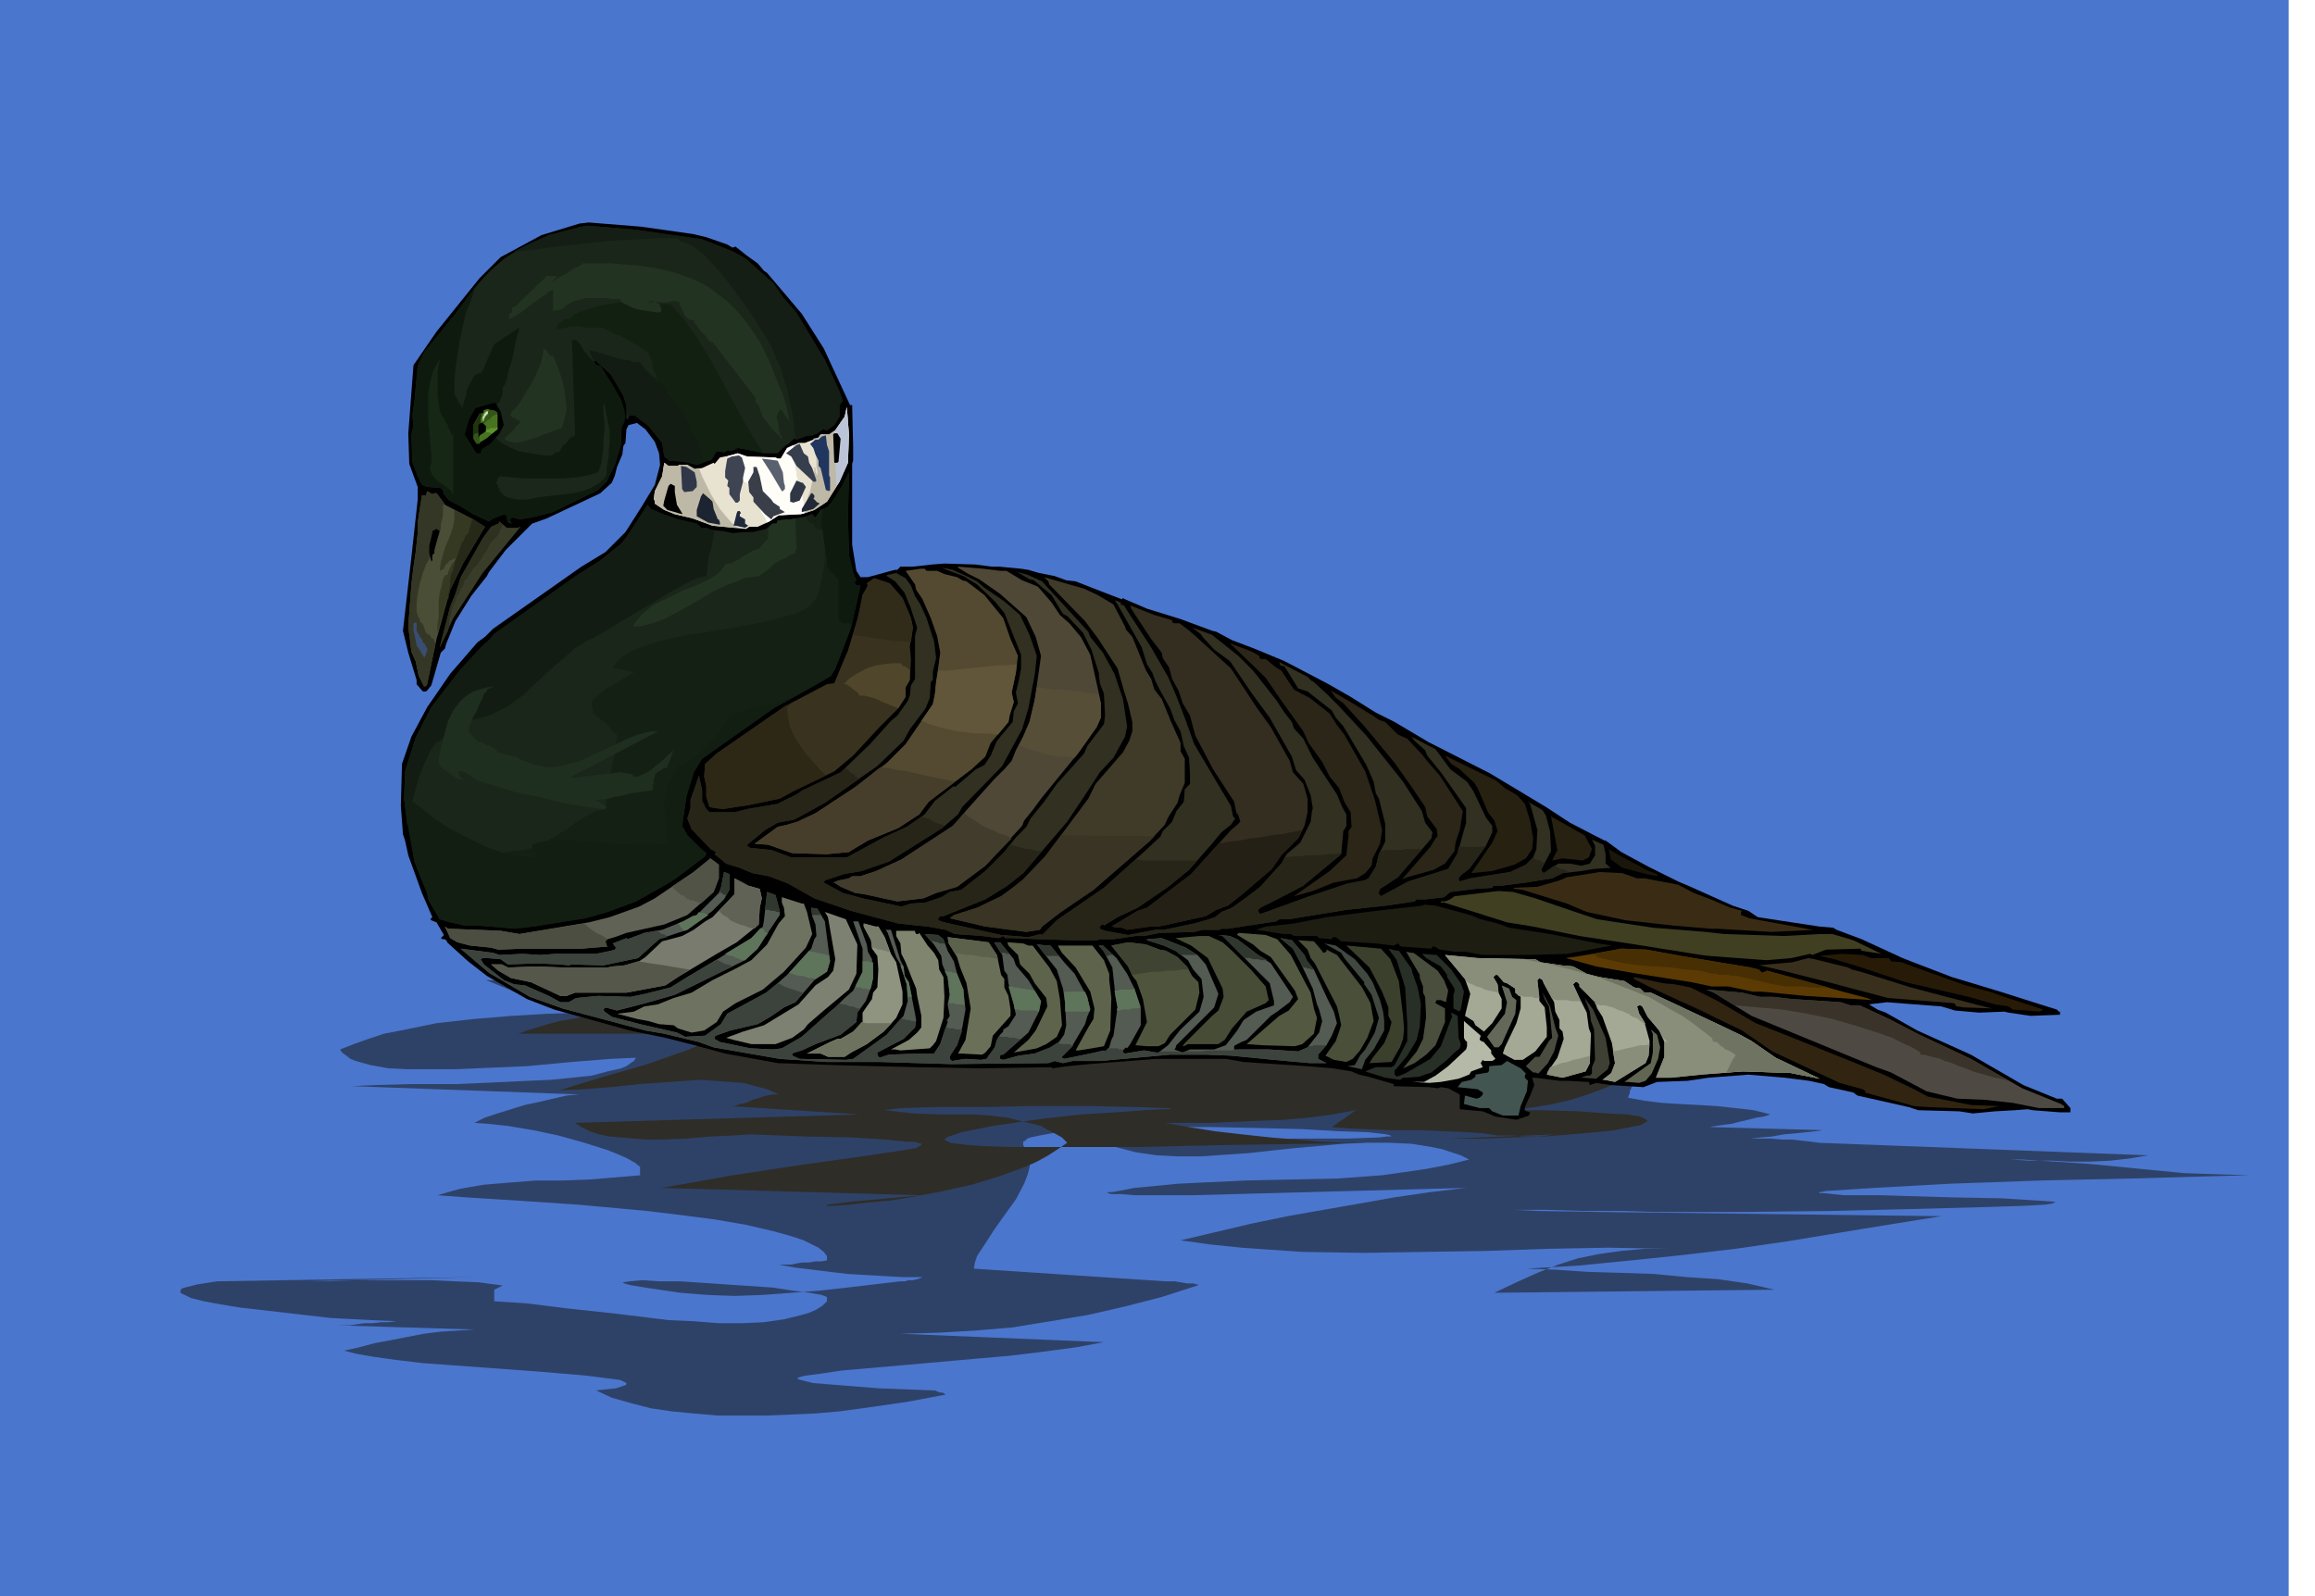 <svg xmlns="http://www.w3.org/2000/svg" fill-rule="evenodd" height="486.539" preserveAspectRatio="none" stroke-linecap="round" viewBox="0 0 18666 12873" width="705.487"><style>.pen1{stroke:none}.brush4{fill:#000}.brush5{fill:#192619}.brush37{fill:#2b2617}.brush40{fill:#5f6255}.brush54{fill:#5e644c}.brush59{fill:#282f27}</style><path class="pen1" style="fill:#4b76cd" d="M0 0h18454v12873H0V0z"/><path class="pen1" style="fill:#2e4268" d="m3918 7905 127 51 118 50 127 43 127 34 127 34 127 33 127 9 135 8h-237l-279 9-288 17-304 25-305 34-288 59-135 26-127 42-118 42-110 43 16 25 34 25 34 26 42 17 119 33 144 26 152 8h372l195-8 398-17 364-34 313-25 203-9-17 26-26 17-34 25-42 17-110 25-127 34-160 17-170 17-186 8-186 9-381 17h-364l-287 8-203 9 1836 67-102 9-110 25-110 26-118 25-110 34-110 34-102 34-84 42 110 8 160 17 203 34 204 43 211 59 186 59 85 34 76 34 59 34 42 33v68l-203 17-203 17-220 8h-211l-220 17-203 17-102 17-93 17-93 26-85 25 229 17 398 25 507 34 559 51 279 34 262 34 246 42 220 51 93 25 84 25 76 26 68 34 51 25 42 34 26 34v34l-43 8h-50l-51 9h-51l-51 8-42 9h-102l136 25 144 17 135 17 144 17 144 8 152 9 144 8h161l-17 9-26 8-34 8h-33l-34 9h-34l-212 25-220 26-228 25-220 17-229 17-228 8-220-8-212-17-236-34-153-25-42-9-25-8-17-9h8l51-8 101-9 136 9h169l372 25 381 26 161 25 135 17 93 17 43 17v34l-34 34-51 33-59 26-59 17-136 34-169 25-178 8h-186l-203-16-203-9-415-51-389-42-338-42-263-17v-93l68-34-195-26-194-8-195-9h-609l-195 9h-186l1371-34-2098 34-161 25-102 26-25 8-9 17v17l17 9 68 33 102 26 135 25 161 26 364 42 363 42 322 17 211 9-67 8h-59l-68 8h-68l-59 9-59 8h-110l1117 34-136 9-135 8-136 17-135 26-127 25-135 25-127 34-119 26 93 25 144 25 186 26 212 25 465 34 466 34 397 34 263 34 34 16 16 9v8l-8 9-76 25-161 17 127 59 152 43 161 42 169 25 178 17 195 17h389l194-8 204-9 194-17 186-25 356-51 313-59h8-8l-9-8-17-9h-17l-25-8-17-9h-17l-440-17-313-25-211-17-102-25-25-9v-8l25-9 34-8 127-17 178-26 482-42 575-51 288-25 279-34 254-34 228-42-1641-68 296-8 305-17 304-26 305-50 305-51 296-68 296-76 288-93 8-9h-17l-25-8h-51l-51-9-51-8h-76l-1540-102 9-50 17-51 33-51 34-51 76-118 85-119 85-118 67-127 26-68 17-59 8-68v-68l-25-16-26-17-8-17v-26l17-8 17-17 25-9 76-16 93-17 119-17 135-9 313-17 356-8h372l372 8 356 9 296 17 237 8 144 17 33 9 9 8h-34l-68 8-253 9h-424l-1446 68 160 42 170 25 177 9h178l381-26 389-42 195-17 186-17 186-8h186l178 8 160 26 85 17 76 25 76 25 68 34-169 42-178 34-178 26-177 25-356 26-372 8-364 8-364 17-186 9-177 17-178 17-178 34h-34l-8 8h8l26 8h76l110 9h474l2200-59-288 34-288 42-287 51-288 50-288 51-287 59-288 68-288 68 246 34 245 25 237 17 254 17 490 8 500-8 499-8 491-17 490-9 483 9h-195l-186 17-178 25-169 34-161 51-169 67-169 76-178 85 2259-25-220-51-237-34-253-17-263-25-270-9-263-8-254-17-237-9 424-25 423-42 414-43 423-50 415-60 406-67 415-68 423-68-2759-34-490-8-195-9h262l296 9h322l262 8h702l703-8 719-17 618-17 237-8 160-9 51-8 26-9h8l-25-8-136-9-271-17-414-8-567-17h-296l-161-17h-34l-8-8h17l42-9 389-25 618-34 736-26 728-16 600-17 347-9-262-8-262-9-263-25-262-26-262-25-262-17-263-17h-262 161l160 9h170l160 8h161l161-8 152-17 153-26-2657-101-60-9-76-8-76-9h-84l-85-8h-237 68l84-9 93-8 93-17 94-8 84-9 76-8 60-9-914-25 51-9 59-8 67-9 68-17 68-16 67-17 60-9 50-17-135-34-152-17-144-16-152-9-153-8-143-9-136-17-135-25 8-9v-8l9-17v-17l8-17 9-17v-42l-85-42-102-43-101-25-110-26-237-25-237-17-245-17-246-8-118-9-110-8-110-17-102-25-211-60-212-51-220-50-220-51-448-76-449-59-457-51-465-43-465-25-474-25-948-17-956-17-956-9-956-25z"/><path class="pen1" style="fill:#2f2d28" d="m4865 8167-76 17-84 17-93 17-102 17-93 25-85 26-84 25-68 26h1675l-152 67-169 68-169 59-170 59-177 51-178 51-169 51-161 51 195-9 220-17 236-25 246-17 118-9 119-8 118 8 119 9 110 8 101 26 93 25 93 42h-50l-51 9-51 17-59 17-51 25-51 9-42 17h-34l1041 67-2293 68 51 34 67 34 76 25 85 17 93 8 102 9 101 8h110l212-8 203-17 178-8 135-9 457 17 364 8 262 17 178 17h59l34 9 25 8v9l-42 25-102 17-338 51-482 67-559 85-575 102 2098 59-558 51-203 25v9h59l118-9 153-17 186-17 203-34 220-42 228-51 220-67 212-77 93-42 93-51 76-50 76-51-42-43-59-33-51-26-59-34-136-34-135-33-144-17-135-9h-254l-229-8-143-17-77-9h-16l135-17 288-8h363l373-8h516l372 8 212 8h42l17 9h-68l-152 8-228 17-280 17-304 34-406 59-254 51-76 26-43 16-8 9-9 8 9 9h8l34 17 59 8 76 9 102 8 254 9h1015l745-17 651-9 432-8h-152l-187-9-203-17-211-17-229-25-220-25-211-34-195-34h381l195-9 194-8 195-8 194-17 195-26 186-34-194 136 101 8 161 9 211 8h229l211 9 187 8 127 9 50 8 60 9h135l68 8h135l59-8 68-9-855 34h271l254-9 245-8 212-17 194-17 161-17 127-25 85-17 25-17 17-9 9-8-9-8-51-26-101-17-161-8-228-17-297-9h-355l152-8 144-17 144-25 144-34 135-43 136-50 143-60 144-59-203-59-203-51-203-51-211-33-212-34-212-26-220-25-220-9-440-17-440-8-456 17-449 17-905 51-906 50-440 17h-651l-220-8-212-9-211-16h-17l-17-9-26-8-16-17-26-9-25-17h-17l-17-8v-93l25-9 17-8 17-17 17-26 17-16 8-26 17-17 9-17-59-34-102-42-127-34-135-34-144-25-135-8h-110l-43 8-25 8v34h-51l-25 9-43 8h-33l-34 9h-26l-17 8-8 9-25 25-34 17-34 17-34 17-34 17h-25l-9-9z"/><path class="pen1 brush4" d="m5585 1887 110 26 169 59 42 25 25-8 85 68 93 67 51 60 25 17 280 330 177 279 212 457h17l8 338v110l-8 26v652l34 211 33 51h60l186-51 34-8h17l25-26h101l153-17 101-8 254 8 127 17h59l178 17 59 9 85 25 127 25 93 34 76 9 195 76 177 68 9-9 17 9 177 76 271 84 254 94 34 8 127 68 177 67 246 102 355 186 178 102 203 127 152 76 271 161 499 254 449 270 194 127 212 110 68 34h8l127 93 220 119 237 118 101 43 339 152 127 42 76 51 499 76 110 9 26 17 203 76 330 152 110 43 287 110 390 118 321 102 135 42 17 17h9v25l-237 9-178-26-34-8-203 8-194-17-110-33-440-34-144 17 68 42 67 25 254 144 432 195 423 245 270 110h43l67 76v34h-84l-220-17-42-8-102 8-161 9-177 17-110-17-330-9-77-25-414-93-34-25-195-43-42-25-118-26-195-25-296-25-322 25-169 25-245 9-110 42-263-17-118-17-51 17-8-25-170-9h-67l-195-25h-25l17 59-26 68-50 110v25h-9l51 17-9 26-101 34-169-26-102-42-186-17v-119l-93-50-59-9-26 9-67-9-288-8v-17l-203-59-76-17-60-26-152-25-203-17-381-25-135-9-144-25h-567l-533 42-178 17-118 17-9-9-558 9-525-9-668-17-457-16-423-77-246-67-236-60-288-59-609-169-220-85-322-186-152-118-169-153v-8l-17-17h-17l-17-9 25-25-59-102-42-17-9-8 17-17-84-195-110-304-26-119-17-51-17-228 9-339 76-220 127-237 186-270 220-254 59-43 68-67 711-500 194-118 161-161 135-212 102-169 42-161-8-93-34-93-76-101-68-51-68 17-17 34-8 110-17 25-8 68-43 101-17 68-25 59-93 85-432 203-118 42-212 212-135 178-17 33-127 161-127 203-76 187-8 33-34 34-76 263-34 42-9 8h-25l-51-59v-34l-67-220-43-177 68-593 51-465v-102l-68-186-8-246 42-550 186-271 347-431 169-169 330-178 305-93 76-9 423 34 415 59z"/><path class="pen1 brush5" d="m5661 1930 237 93 110 59 228 203 76 110 110 127 229 381 118 254 26 76-26 34v93l-42 68-59 42-34-8-43 33-42 17h-34l-93 34-17-8-59 51h-8l-68 67h-110l-161-34-51-8-17 8-42 17-17-8-34 17-59-9-42 68-119 42-101-25-119-9-42-33-17-110-110-136-110-84h-42l-9 8v17h-8l-9 8v-110l-25-84-101-170-119-110h-8l-9 9 152 195 68 118 9 76-9 127v144l-51 169-67 136-68 67-364 178-169 43-102 16-59-16-17 16 9 26 8 8-34-8-8-34v-17l-17-17-93 34-34 25-127-59-110-68-84-42-43-51-8-34-17-16-110-9-42-17-34-68-43-118-8-220 17-68-9-84 17-119 26-279 50-110 178-220 76-93 186-246 94-101 118-102 152-93 203-93 263-68 50-8 398 34 525 76z"/><path class="pen1" style="fill:#112011" d="m6151 3648-152-26-51-8-17 8-42 17-17-8-34 17-59-9-42 68-119 42-25-8-25-68-26-68-34-76-25-67-34-77-17-67-17-76-8-60-17-17-25-8-34-34-26-42-17-60-25-50-8-60-17-42-9-25-42-26-51-34-42-25-51-25-42-26-51-17-42-25-51-25h-136l-50-9h-51l-51 9-42 8-34 9-8-17 8-17 9-9 8-8 17-9 8-8 9-9 8-8h43l33-34 51-25 51-17 59-17 59-17 60-9 50-8 43-9 406 17 118 136 102 144 93 152 85 152 84 161 85 153 84 152 93 144z"/><path class="pen1" style="fill:#0f1a0f" d="M4815 2945h25l101 161 68 119 26 84 8 51-8 42-17 34-9 43v101l-51 169-67 136-68 67-364 178-169 43-102 16-59-16-17 16 9 26 8 8-34-8-8-34v-17l-17-17-93 34-34 25-127-59-110-68-84-42-43-51-8-34-17-16-110-9-42-17-34-68-43-118-8-220 17-68-9-84 17-119 26-279 50-110 178-220 76-93 161-220-34 110-42 101-25 110-26 119-17 110-17 110-8 110v101l8 9 9 17 8 17 9 17 8 16 9 9h8v34l9-26 8-33 17-51 8-51 26-51 25-42 9-17 17-9 16-8 26-8 101-229 26-17 25-17 26-17 25-17 25-17 26-17 25-16 25-17-8 33-17 60-17 84-17 85-25 76-17 76-17 51-17 17v51l-8 25-9 17-8 26-9 8h-8v34h-9l-34 59-16 51v42l8 43 17 33 34 34 34 26 42 25 93 42 102 17 93 17h76l8-8 9-9h8v-8h34l8-17 9-17 17-25 25-17 17-26 17-17 17-8 17-9-25-770h33l9 9 17 17 17 25 25 42 42 51 60 59z"/><path class="pen1 brush4" d="m4036 3318 26 110-34 67-76 85-68 42-9 34h-33l-94-152 34-119 51-93 144-42h17l42 68z"/><path class="pen1" style="fill:#e8e3d1" d="m6837 3732-68 153-101 161-102 67-110 34-178 9-76 50-93 43h-68l-25 17-93-9-178-17-160-59-144-34-85-34-76-51v-25l-9-8 9-68 59-119 17-110 34 26h76l9-9h67l59 34 60-8 93-43 8 9 43-51 84-17 59-17 77 26 228 8 17 9h25l51-85 93-42h51l110-43 17-25h68l50-34 76-110 17-76 17 220-8 228z"/><path class="pen1" style="fill:#fffdf8" d="m6490 4139-34 8-178 9-76 50-17 9-17-42-25-34-17-43-25-34-17-42-26-34-17-42-8-42-34-17-25-26-26-25-25-25-17-34-17-26-8-42-9-34h17l59-17 77 26 228 8 17 9h25l51-85 51-25v67l8 34v34l9 34v25l8 26v25l9 25v26l8 17 9 25v25l8 26 9 17 8 25v9l8 17v42l9 17v34z"/><path class="pen1" d="m6837 3732-68 153-101 161-102 67-76 26v-51l8-9 9-42 8-34 17-42 9-42 8-34 9-43 8-42v-34l9 9v34l8 8v9l8 8v-34l-8-34v-67l-8-43v-34l-9-42-8-42 42-9 17-25h68l50-34 76-110 17-76 17 220-8 228zm-889 525h-25l-178-17-160-59-144-34-85-34-76-51v-25l-9-8 9-68 59-119 17-110 34 26h76l9-9h67l59 34 34-8 26 67 34 68 33 68 34 59 43 68 42 51 51 59 50 42z" style="fill:#beb9a7"/><path class="pen1" style="fill:#bcc5d8" d="m6837 3732-68 153-25 34-17-440 8-9 76-110 17-76 17 220-8 228z"/><path class="pen1" style="fill:#345518" d="m3985 3309 26 17v136l-93 76-51 34v8h-25l-26-42v-110l51-93h25l9-9v-17l25-8 51 8h8z"/><path class="pen1" style="fill:#1f330d" d="M3816 3512v-84l51-93h25l9-9v-17 34l-9 9v59l-8 17v51h-17l-9 8-8 8h-17l-8 9-9 8z"/><path class="pen1" style="fill:#417217" d="M3884 3335h8l9-9v-17l25-8h17v8l-8 17v17l-17 17-9 17-8 17-17 17-9 8v17h-8v-8l8-17v-34l9-17v-25z"/><path class="pen1" style="fill:#487421" d="M4011 3343v119l-93 76-51 25v-59l8-17v-51h9v-8l8-9h9v-8h8l9-9 8-8 9-9h17v-8l8-9 8-8 9-8h8l9-9h17z"/><path class="pen1" style="fill:#5d942d" d="M4011 3445v17l-43 33h-8l-17-8h-34l-8-8h-26v-9h26l8-8h34l9-9h42l17-8z"/><path class="pen1 brush4" d="M3918 3436v43l-51 33-9 17v-101l17-17h17l26 25zm2860 102-17 186-9 8h-25l-9-228 9-9h25l26 43z"/><path class="pen1" style="fill:#21365f" d="M6685 3639v195l8 17v101l-8 9-26-9-42-177-17-17v-43l-25-50-17-51-26-34 43-34h25l25-25 34-9 9 77 17 50z"/><path class="pen1" style="fill:#373f4f" d="m6515 3682 9 50 25 43 34 101-8 9h-17l-136-127-42-76-42-26 84-67 26-9 33 76 34 26z"/><path class="pen1" style="fill:#3e4451" d="m6008 3775-17 76v34l-26 101v51l-17 17h-17l-50-68v-50l-17-17 8-43-25-25v-51l8-51 9-50 34-17 59-9 25 17 26 85z"/><path class="pen1" style="fill:#59606e" d="m6312 3809 9 84 8 26v25l-17 17h-8l-85-144-76-118 127 16 42 94z"/><path class="pen1" style="fill:#2f3748" d="m5601 3809 17 76v42l-33 34-68 8-17-25-9-186 43 8 67 43z"/><path class="pen1" style="fill:#393e48" d="m6126 3842 25 119 68 68 17 25 51 34v17l42 25-93 34-17 25-51-42-93-101v-34l-34-43-8-84 42-76v-43h26l25 76z"/><path class="pen1 brush5" d="m6845 4477 34 144 26 59-17 17 17 26h33l-76 338-76 203-51 127-34 60-160 93-305 169-575 406-68 110-59 195-34 237 42 76 102 102 51 42-9 25-288 212-270 152-229 85-178 51-423 67-143 17-305-25h-102l-118-26-85-25-93-161-8-51-102-253-50-280-34-228 8-220 85-271 127-246 228-296 178-194 59-51 42-51 669-474 186-118 169-136 59-76 153-237 25 34 102 42 118 42 152 34 34 34h43l42 17 93 9 76 16 102-8h59l110-25 51-43h33l9-25 76-9h25l136-25 34-17h8l26 26 42-60 59-25 51-68 59-93 59-118-8 364 8 304z"/><path class="pen1" style="fill:#142014" d="m6845 4477 34 144 26 59-17 17 17 26h33l-76 338-76 203-51 127-34 60-160 93-305 169-575 406-68 110-59 195-34 237 42 76 102 102 51 42-9 25-245 186-26 9-34 8h-25l-25 9h-34l-26 8h-25l-25 9-161 17-203 17-237 25-262 17-254 8-254-8h-118l-110-17-110-8-85-26-68-161 110-34 119-25 144-25 143-17 136-17 118-17 93-9 68-16 76-34 76-43 76-42 77-51 67-51 76-42 68-34 76-17 9-67 8-77 17-76 9-76 16-76 17-76 9-76 8-77-25-16-25-26-17-25-26-26-25-17-26-25-25-17-25-17v-42l-9-9v-50l34-34 42-34 43-34 50-25 51-34 43-26 42-25 42-25h-51l-17-9-25-8h-25l-17-9h-43l17-34 26-25 25-25 34-26 76-42 93-34 102-34 110-25 118-26 127-17 246-42 236-42 102-26 93-25 85-25 67-34 26-17 25-25 26-34 16-34 26-85 17-93 17-101v-94l8-84v-68h-59l-17-8-8-9v-8l-9-9-8-17h-17v-8h-17v-9l-9-8-8-9v-8l-9-8v-9h9l34-17h8l26 26 42-60 59-25 51-68 59-93 51-101h8l-8 347 8 304z"/><path class="pen1" style="fill:#303744" d="m6473 3893 25 34-50 110-51 17-26-8v-68l51-102 43 17h8z"/><path class="pen1 brush4" d="m5441 3969 17 102 42 68v8l-119-34-33-34 8-42 34-118 17-17 34 17v50z"/><path class="pen1" style="fill:#4a4e36" d="M3503 3978h17l68 93 211 110 110 68-177 296-102 211-110 398-76 364-9 17h-17l-42-84-25-119-34-76-25-203 25-339 17-144 17-110 17-161v-84l34-220h33l9-34 42 25 17-8z"/><path class="pen1" style="fill:#343725" d="M3503 3978h17l59 76-8 34v68l-9 42-8 34v34l-9 25-8 25h-17l-34 144-17 34-34 59-25 68-25 85-17 84-9 77v67l17 51h9v25l8 9 9 8 8 9 8 17v8l9 17v17h8v8l9 9 17 8 8 9 9 17 17 8 8 17 9 17-68 330-9 17h-17l-42-84-25-119-34-76-25-203 25-339 17-144 17-110 17-161v-84l34-220h33l9-34 42 25 17-8z"/><path class="pen1" style="fill:#1c2331" d="m5745 4046 9 59 34 84h8l9 26v17l-94-17-93-51v-51l34-110 17-25 59 51 17 17z"/><path class="pen1" style="fill:#222835" d="M6566 3995v17l-8 8 33 34h9l8 8-50 43-93 25v-25l76-127h8l17 17z"/><path class="pen1" style="fill:#20293c" d="m5974 4139-9 8v17l43 25v34l25 17-25 17-77-17h-16l25-101 8-17h17l9 17z"/><path class="pen1" style="fill:#393c28" d="m4180 4257 8-8h9l-305 372-237 364-110 237 85-330 42-102 43-135 177-313 68-93 59-26 9-17 59 51h93z"/><path class="pen1 brush4" d="M3503 4435v25l-17 17v43l-8 8-17-68v-59l25-102v-16l34-17 25 17-42 152z"/><path class="pen1" style="fill:#4f4836" d="M8064 4604h51l126 76 127 51 110 127 68 102 76 67 93 110 76 144 68 305 17 85v118l-34 76-144 203-304 373-68 93-68 84-17 43-296 321-228 170-169 50-102 43-211 25-271-59-68-9-118-50-51-34h-9l43-17 84-17 26-17h67l127-42 203-93 415-271 118-136 220-245 77-76 59-68 34-85 59-110 51-118 42-178 51-355-43-153-76-160-211-187-169-118-85-42-85-51v-9l203 17 136 17z"/><path class="pen1" style="fill:#313021" d="m7793 4646 85 43 59 51 161 110 127 110 76 160 59 170-17 152-51 271-51 169-160 296-322 330-34 60-127 110-431 271-220 76-144 25-152 51-9 17 153 84 160 43 313 67 77-25 118-8 127-43 68-42 93-17 194-152 153-153 93-118 84-85 34-67 110-136 102-144 76-84 76-85 68-76 25-59 135-178 9-68-9-178-33-84-9-85-59-186-68-136-127-135-34-17-93-152-143-119-34-8-43-26-42-25-8-8 84 25 110 51 373 406 16 42 102 127 93 170 68 203 34 220-17 84-93 170-110 118-127 195-136 203-355 415-127 101-178 110-338 136h-26l-16 17v16l50 17 457 102 220 17 102-25 8 8 119-119 110-76 270-186 330-296 127-119 17-42 76-76 34-85 60-76 8-101 42-43v-84l-8-127-42-93-26-119-51-93-33-93-85-152-34-68-25-68-43-68-42-135-85-152-110-195-25-34 51 17v17l25 8 220 339 136 237 59 135 76 195 76 212 195 330 101 169 17 85 17 17-34 50-76 60-84 101-178 203-178 144-237 161-161 76-110 68v-9h-16l-17 17v17l42 17 186 34 220-42h68l245-51 93-26 76-25 51-42 85-34 118-85 110-84 76-85 93-102 43-76 110-93 84-169 9-76 8-34-17-102-50-127-68-76-34-110-178-313-143-195-178-262-127-93-93-102-17-25-68-51 161 59 212 170 118 118 186 237 68 102 59 76 17 51 76 84 76 153 144 220 51 76 42 101 34 60v93l-25 42-17 186-102 85-203 169-211 110-136 68-17 17v17l17 17 398-144 305-102 135-25 34-17 59-93 25-102 51-101v-144l-17-68-34-135-25-43-17-93-59-135-186-313-60-68-33-59-195-153-76-25-110-178-34-8-8-26 228 119 34 34h8l110 101 102 102 220 237 296 372 152 237 26 93 59 77-9 50-270 313-144 94-9 25v17l17 17 220-119 322-101 76-127 51-186 17-60v-118l-203-288-110-135-17-43-85-76-25-34 194 102 119 161 135 101 51 76 101 212 51 68v51l-51 110-135 186-68 51-17 25v8l9 17 85-25 321-51 127-59 59-59 26-68 8-152-59-212-17-17 118 68 26 42 34 127 8 161-76 144v17l17 17 118-77h93l93 17 68-17 42-67v-76l-25-51 93 42 17 76v76l42 34-135 9-102 17-152 17-84 42-212 34-195 25h-67l-9 17-135 9-203 25-51 42-144 17h-76l-17 17-228 34-322 34-465 76h-76l-26 17-389 59h-51l-17 9h-135l-68 17-279 8-127 25h-68l-177 26h-102l-34 8h-186l-279-8-203-9h-68l-17-17-34 17-135-17-220-16-76-34-144-26-237-25-381-102-296-101-211-119-153-59-135-25-102-43-110-34-93-76 9-8v-9l-26-17h-8l-161-169-34-84 26-85v-68l42-118 25-76 26 118v85l34 67 25 26h203l102-26 245-42 152-76 51-34 305-144 237-228 169-187 51-42 84-118 17-43 9-84 33-51v-347l17-68-59-178-8-16-34-85-76-93-68-43v-8l76-17 76 42 43 60 33 84 43 68 50 110 60 186 17 136-26 110v67l-17 17-8 127-34 85-127 169-51 93-211 203-423 297-246 135-135 25-102 60-143 118v9l25 17 169 16 161 60h448l297-161 186-85 144-101 84-110 152-119 9 9 169-144 68-34 51-76 50-119 127-152 9-85 34-67-17-85 25-102 17-93v-110l-135-338-77-93-143-136-110-68-136-50-34-17 85 17 110 50z"/><path class="pen1" style="fill:#534a31" d="M7471 4604h85l59 26 102 25 42 25 34 9 144 110 152 186 59 169 60 136-17 135-34 161 17 76-34 110-9 51-143 169-43 110-110 102-347 262-76 102-169 110-245 101-127 76-26 17-177 17-280-8-194-68-110-8 186-136 76-17 85-25 34-17 110-51 321-211 254-195 152-152 220-322 17-85 9-93 17-118 16-119-25-135-51-144-67-152-51-77-9-42-76-110 119-17h34l16 17z"/><path class="pen1" style="fill:#403a28" d="m8851 4799 127 76 93 178 8 25 51 59 42 102 68 169 42 68 26 85 59 76 76 186 76 169v68l34 59v195l-42 101-17 60-76 118-26 59-127 136-448 389-262 178-153 118-17 26-110 17-330-43-34-8-253-59 33-26 187-59 194-93 93-68 85-68 178-186 347-465 59-119 220-254 51-93 25-76v-76l-34-144-34-110-51-178-160-245-102-136-288-296-8-25-34-34 322 93 110 51z"/><path class="pen1" style="fill:#39321f" d="m7175 4706 102 118 68 161 16 76-25 153 9 101-9 169-34 60v76l-67 101-144 144-212 229-152 127-330 160-110 60-246 51-211 33-68-8-42-9-25-84v-85l-17-76 8-102 93-84 550-381 339-178 59-8 42-102 68-161 84-279 34-169 43-76-9-17 59-43 51 17 76 26z"/><path class="pen1" style="fill:#332e1f" d="M9451 5002v17l17 8h43l67 51 60 51 287 262 212 322 110 152 152 271 26 93 84 93 34 119v110l-25 110-51 101-136 136-76 110-237 203-118 93-93 34-85 51-381 84h-67l-186 26-43-17h-59l-8-9h-17l211-127 76-25 356-271 321-355 51-43 25-25-16-51-17-25-17-85-170-262-143-271-43-161-59-101-34-102-51-93-25-93-51-76-8-43-85-110-161-245-8-26 195 77 143 42z"/><path class="pen1 brush37" d="M10154 5290v8l8 17h43l84 68 42 25 102 153 59 33 68 34 161 127 59 93 59 76 169 297 77 228 59 246-17 110-59 118-9 59-51 60-67 42-186 34-170 68-152 42 288-203 135-127 17-153v-42l25-34-8-118-51-85-42-110-76-93-60-118-110-153-42-93-169-237-135-195-77-76-211-203 178 68 59 34z"/><path class="pen1 brush37" d="m11042 5755 43 26 33 25 51 17 102 101 76 34 127 136 25 34 110 127 186 287-25 153-34 101-8 68-77 101-93 51-211 59-42 17 228-262 42-68 17-17-8-59-76-101-17-77-102-152-144-203-237-288-177-194-60-43-42-59-42-25 203 118 152 93z"/><path class="pen1" d="m12134 6356 101 59 60 68 42 135 25 144-8 85-51 76-93 51-178 51-169 17 169-246 43-93-26-85-51-67-84-195-26-42-118-110-68-43-51-67 415 203 68 59zm702 491-25 68-51 25-161-17-84 17 42-85-51-270 271 152 59 110z" style="fill:#272111"/><path class="pen1" style="fill:#1a1609" d="m13293 7025 68 25 8 17-93-17-195-51-93-67-17-85 68 42 254 136z"/><path class="pen1 brush40" d="m5796 7084-42 110-212 186-186 76-305 68-93 34-59 17-17 17 9 34 8 8-211 17h-466l-203 8-59-16-169-17-102-26-59-34-42-93 25 17 423 17 152 26 559-94 169-42 237-85 127-67 313-212 135-110 68 51v110z"/><path class="pen1" style="fill:#535b52" d="m5881 7177-43 76-93 93-203 153-152 50-76 26-169 152-280 59-270-8v8l-85-8-178-8-237 8-59-42-110-9h-34l-17 9 26 42 161 127 84 34 85 8 194 85 93 51h68l59-34 178-17 262 8 119-25 203-51 135-84 271-161 118-76 127-77 93-93 9-51 25-228 68 25 34 127v34l-119 178-59 93-101 93-567 279-237 68-229 59-93-25-17 17 9 17 59 42 228 59 297 68 67 34 161-9 127-93 51-84 313-170 93-76 76-67 195-212 25-76 17-26-8-93-26-67-8-60v-8l50 8 60 102 42 322-25 84-102 68-152 178-93 42-110 76-102 59-220 51-118 42-9 9v17l43 25 245 51 186 9 68-9 161-93 228-203 42-34 68-68 76-67 76-153v-186l-76-220h42l68 186 9 59 33 60 9 152-17 76-42 110-68 93-8 76-127 102-203 76-110 51-60 17-17 8v17l60 26 372 8 59-8 119-85 152-110 135-152 34-119-8-135-51-161-34-59-42-119-26-76-17-25h43l76 245 25 51 9 76 34 51 50 254 9 51-9 59-93 93-211 110v17l17 25 76-25 237-9h127l50-76 60-178v-8h-9l26-42-17-93 17-77-17-143-43-102-8-68-59-93-76-84 110 8 42 34 34 93 50 85 26 101 51 127 17 161-26 144-42 144-51 76-8 17v17l17 17 110-17 126 8 43-8 67-93 17-60 26-42 25-25v-17l42-26 60-93-17-84-43-170-8-67-25-34-17-127-60-93v-9h43l110 136 17 50 101 119 102 169-17 85-85 169-203 178h-17l-8 8v26l25 8 127-34 127-17 127-50 68-43 42-59 17-76-9-178-17-118-50-153-153-194-8-9 85 9h25l118 144 77 84 101 186 25 102-25 59-17 59-110 187-76 76v8l17 9 211-43 110-25 9 8 34-33 17-60 17-34 33-228-16-85-26-237-68-127-42-50h34l110 101 85 127 59 119 51 160v136l-85 152-25 34-9-8-25 25v17l17 8 152-25 102 17h16l77-59 101-127 152-144 34-119-17-144-67-76-43-76-101-76-93-42-136-43v-8l119-9 194 77 94 59 67 76 102 237-34 110-305 305-8 25-9 9 68 25 59-25h195l93-34 93-119 51-84 101-68 144-51v-34l-34-144-101-101-279-280-34-8 93 8 59 26 169 127 102 68 152 228 26 42-26 43-101 76-51 34-195 194-42 17-51 26-8 8v26h279l237 16 76-33 93-119 25-93-25-93-17-42-34-127-101-212-59-110-102-85 93 17 102 119 17 42 59 76 110 237 51 102 25 93-42 101-43 77-67 76v34l67 34h-135l-288-26-169-17-178-17-203-8h-287l-567 51h-220l-77 17-67-17-51 17-787 8-567-17h-431l-381-25-533-93-119-43-279-67-152-26-669-178-262-93-330-194-220-187-8-8 262 34 51 17 186-9 144 9 118-9h330l119-25 33-9 9-16-26-34 110-43 9 9 135-51 144-25 169-68 77-42 33-9 178-178 17-42 25-127 43 17v127z"/><path class="pen1" style="fill:#3a2c14" d="M13200 7084h59l271 51 127 67 135 51 161 68 93 25-8 9v25l67 26 508 93h25l-355 17-440-26h-59l-288-25-389-43-313-67-161-68-355-110-68-8-9-9 195-8 178-51 59-26 212-33 50-9 186 9 119 42z"/><path class="pen1" style="fill:#787b6e" d="m6126 7169 17 76-17 76-8 135-178 144-161 93-313 187-101 67-314 59h-414l-68 26h-51l-236-110-161-34-102-59-59-51h-8 93l50 25 220-8 220 8h364l34-8 102-9 118-33 51-34 135-127 161-43 93-50 93-68 59-34 178-186v-127l110 59 93 26z"/><path class="pen1" style="fill:#403f22" d="m12379 7245 322 110 177 59 449 68 423 34 152 17 482 16 288-16h102l169 50 228 110-160-25-9-17-279 8-110 43-17-9-152 34-203 17-229-17-228-17-68-8-533-85-448-68-373-76-211-34-186-59-322-101h-25v-9h33l43-17 34-25 355-42 118 8 178 51z"/><path class="pen1" style="fill:#6e7261" d="m6481 7287 26 68 42 178-51 110-177 194-170 144-220 110-101 68-51 84-101 68-102 17-110-34-34-25-118-9-85-25-93-17-161-42 136-17 84-42 110-17 127-51 144-43 169-101 186-93 127-68 127-127 93-169 51-59-8-68-17-42v-43l161 51h16z"/><path class="pen1" style="fill:#1e1d11" d="m11855 7380 84 34 136 34 93 34 330 51 389 76 110 17-364 67-313 9h-364l-144-26h-84l-119-17-42-25h-17l-9 17-245-17-25-25-34 17-144-17-279-17-43-34h-25l-8 17-102-9-17-17h-186l-25-16h-60l-220-34 77-26 228-25 262-51 466-59 313-34 8-8 93 8 280 76z"/><path class="pen1" style="fill:#7d8171" d="m6913 7617-8 237-60 127-203 169-127 110-34 43-93 67-135 51h-195l-143-34-60-17 136-50 169-51 279-169 136-153 101-67 42-51 17-93-59-339-25-42 169 59 93 203z"/><path class="pen1" style="fill:#8f9481" d="m7082 7473 51 85 51 135 42 68 51 237v102l-51 110-101 110-136 101-127 68-51 34h-135l-59-26h-110l186-93 59-25h26l101-59 76-77v-76l76-110 9-51 34-42 8-144-8-110-43-59-8-68-59-110v-25l93 25h25z"/><path class="pen1" style="fill:#7f856f" d="m7378 7516 9 17h17l8-9 68 102 51 59 34 59 8 76 34 60 8 160-8 170-59 186-26 34-25 25-237 17-42-8h-34l144-77 67-59 34-42v-93l-34-161-8-59-42-102-43-110-34-68-8-84-34-60v-42h152v9z"/><path class="pen1" style="fill:#535941" d="m10298 7575 110 127 101 194 59 110 26 127 25 77-25 127-93 84-60 17-262-8-127-9 263-228 76-43 76-93-26-67-194-271-85-51-59-51-127-76v-8l17-9 212 17 93 34z"/><path class="pen1" style="fill:#464c35" d="m9858 7600 76 68 152 152 119 136 25 110-25 25-153 68-118 135-59 93-51 34h-246l-33 17h-9l17-25 220-220 51-43 42-110-8-67-119-246-135-101-127-60 194-17h77l110 51z"/><path class="pen1" style="fill:#6a7058" d="m8038 7702 34 161 26 33v68l33 68 17 110v51l-143 160-17 85-43 51-25 17-169-9h-26l60-110 42-254-34-203-51-127-25-84-68-110-8-51 330 42 67 102z"/><path class="pen1" style="fill:#494f39" d="m10645 7651 25 34 25-9v-17l85 43 203 262 68 127 25 144-51 135-59 102-59 68-51 25-101-17-68-34 84-118 43-127-17-85-17-67-178-347-34-43-25-68-76-76 127 9 51 59z"/><path class="pen1 brush54" d="M8292 7626h34l135 177 60 110 25 144 17 212-42 93-85 59-76 34-186 34 118-102 59-76 94-194-9-68-93-119-42-76-76-76-17-76-77-76-8-26 127 9 42 17z"/><path class="pen1" style="fill:#4f553d" d="m9350 7659 51 9 93 51 76 76 42 76 51 51 8 84-33 136-203 203-43 68-51 25h-93l-93-8 93-187-33-186-51-144-34-42-34-76-135-169 135-26 144 17 110 42z"/><path class="pen1" style="fill:#40483f" d="m10924 7736 101 118 43 68 59 144 25 93 9 68v84l-85 153-68 84-25 68v8l-118-25 59-9 42-76 42-50 77-136 33-118-59-187-59-84v-17l-161-195-25-42-136-76 93 17 153 110z"/><path class="pen1 brush54" d="m8901 7744 43 110v51l17 144-9 262-51 127-152 26-51 8h-25l102-186 42-68 8-85-34-135-118-195-110-118-34-59h279l93 118z"/><path class="pen1" style="fill:#3b402c" d="m11211 7736 68 177 34 280 8 110-8 76-25 68-68 118-169 9h-9l26-43 93-118 42-102 17-68-25-50v-68l-51-127-102-195-186-177 279 25 76 85z"/><path class="pen1" style="fill:#5b3b03" d="m13555 7710 559 93 67 17 26 26 42-17 609 169 195 51 42 17-271-17-270-17-347-34h-76l-195-42h-135l-161-34-432-68-338-59-245-68 118-17 330-59 203 8 279 51z"/><path class="pen1 brush59" d="m11279 7668 102 144 8 34 42 118 26 136-9 177-25 110-76 127-85 102-17 17v34l17 17 68-26 203-118 85-102 76-203 17-42-9-9v-17l51 26 8 177 17 51-8 34-42 34-60 59-127 102-101 34-93 8h-34l-25 17-119-17-161-51 85-34h127l25-17 102-194v-144l-17-288-68-220-67-93 67 17h17z"/><path class="pen1" style="fill:#4a4f3d" d="m11398 7685 194 144 51 76 34 85-17 84v9l-42-17h-34l-9 17v8l76 42v110l-76 187-76 76-93 68-93 42 110-136 51-101 25-178-8-161-17-34v-50l-26-68v-25l-110-187 43 9h17z"/><path class="pen1 brush59" d="m11702 7820 76 110 26 68-26 144-8 8v9l-51-26v-110l9-25v-25l-60-93v-17l-50-68-119-68-34-34 119 9 118 118z"/><path class="pen1" style="fill:#271b07" d="M15087 7727h144l17 26 84 8 186 68 330 118 195 51 118 42 313 102-25 17-220-17-34-25-110-17-211-60-508-118-381-127-194-59-119-26 178-17 169 9 68 25z"/><path class="pen1" style="fill:#a4a996" d="M12345 7736h34l42 25 170 25 93 9 110 59 101 26 203 33 77 51 50 9 34 33h51l541 254 178 85 93 51 195 135 355 169-254-50h-93l-271-9-338 26-245 25h-119l68-169v-119l-42-93-93-110-43-84-17-9h-8l-17 9 17 59 42 67 42 153-8 118-25 60-246 152-84-17h-17l67-51 9-17 25-67-25-161-76-212-43-68-17-50-126-127v-17l-17-17h-17l-17 17 51 110 59 118 17 127 17 43-9 237-34 67-186 51-127-25 9-26 76-110 51-152-9-59-25-26v-67l-34-68-9-76-84-153-9-25-25-17-17 17 17 169 42 51 17 161v76l-93 118-101 68h-68l-93-51 17-50 93-195 34-119v-93l-43-34v-33l-67-43-26-8-50-59h-17l-17 17 34 59 8 67 25 51v76l-76 119-67 68-68-51-17-34-68-42 43-178-43-119-161-194 263 25 431 9z"/><path class="pen1" style="fill:#392f1d" d="m14901 7803 33 17 68 17 406 127 288 76 262 68 102 25-229-8-42-8h-17v-9l-17-17-533-42-448-119-398-101-186-43h-17l85-8 194-17 127-34 51 9 271 67z"/><path class="pen1" style="fill:#312511" d="m13505 7939 126 25 220 110 305 178 279 110 525 212 228 93 246 118 110 59 347 68 228 9-127 25-448-17-110-8-398-110 8-9-25-17-186-51-542-254-245-169-228-110-102-51-186-84-237-110-118-60v-16l236 50 94 9z"/><path class="pen1" style="fill:#646859" d="m12193 8040 34 26-9 110-110 245-25 26h-34l-42-60-17-25 144-186 17-93-43-136 60 26 25 67z"/><path class="pen1" style="fill:#4e4a43" d="M14190 8040h110l144 17 397 26 77 25h76l237 110 245 127 415 195 414 237 313 127 26 17v16h-203l-212-42-228-25-220-9-246-59-287-152-119-43-186-76-821-338-304-187-60-25 288 25 144 34z"/><path class="pen1" style="fill:#494c3f" d="m12540 8286 25 67-34 127-50 94-76 84-26-8h-17l-59-51 76-76h34l76-127 26-26-17-186-9-67-34-60-17-51 60 111 42 169z"/><path class="pen1" style="fill:#3d4033" d="m12946 8370 34 204-17 50-93 76-110-8h-17l51-17h25l17-17v-51l25-59-8-245-25-68-9-76-42-110 68 93 101 228z"/><path class="pen1" style="fill:#b5baa8" d="M11931 8379v8l25 17v-8l68 76v25l34 43-26 17h-67l-9-9-17 26 17 33-93 34-17 26-85 33-143 26-93 8-136-8h93l93-51 102-76 144-135 8-26v-34l-17-17-8-17v-135l135 118-8 26z"/><path class="pen1" style="fill:#616653" d="m13386 8447-17 93-51 118-50 59-51 17-93-8h-26l212-152 17-85v-152l-17-34 51 42 25 102z"/><path class="pen1" style="fill:#435551" d="m12303 8658-8 17v17l25 25-9 85-50 119-17 76h-127l-85-34-25-26h-76l-127-33 8-68 93 25 26-8 17-17 8-9v-16l-42-26-161-17 34-42 76-17 34-25v-17l101-17 9-17v-34l101-9 43-33 110 59 42 42z"/><path class="pen1 brush4" d="M5627 10749h34-34z"/><path class="pen1" d="M12345 7736h34l42 25 170 25 93 9 110 59 101 26 203 33 77 51 50 9 34 33h51l541 254 178 85 93 51 195 135 355 169-254-50h-93l-271-9-338 26-245 25h-119l68-169v-119h34-9l-8-8-9-9-8-8-9-9-8-8-25-51-93-110-43-84-17-9h-8l-17 9 17 59 42 67 9 17-17-8-26-17-17-17-17-8-25-9-17-8-17-17h-8l-34-17-25-9-26-8-34-17-34-8-33-9h-34l-43-8v-17l-126-127v-17l-17-17h-17l-17 17 51 110 16 34-25-9h-59l-34-8h-85l-33-9-68-127-9-25-25-17-17 17 17 144h-42l-17-9h-68l-17-8h-25l-26-26v-33l-67-43-26-8-50-59h-17l-17 17 34 59 8 67-34-8-42-8-34-9-34-17-34-8-34-17-25-9-25-17-9-17-161-194 263 25 431 9zm956 685-8 93-25 60-246 152-84-17h-17l67-51 9-17 25-67-17-94 43-8 33-8 34-9 43-8 33-9 34-8h43l33-9zm-482 93v60l-34 67-186 51-127-25 9-26 17-34 50-17 43-16 50-9 43-17 42-8 34-9 34-8 25-9z" style="fill:#898e7b"/><path class="pen1" style="fill:#6f7462" d="M12345 7736h34l42 25 170 25 93 9 110 59 101 26 203 33 77 51 50 9 34 33h51l541 254 178 85 93 51 195 135 355 169-254-50h-93l-271-9-135 9 9-17 8-17 9-17 8-17 8-17 9-17 17-25 8-17-17-9-25-17-17-8-25-8-17-17-17-9-17-17-17-17h-25v-8h-9v-9l-8-17-76-59-77-59-84-59-93-51-178-102-195-76-194-76-203-59-203-51-212-42h59z"/><path class="pen1" style="fill:#393329" d="M14190 8040h110l144 17 397 26 77 25h76l237 110 245 127 415 195 304 177-59-17-51-8-59-17-59-17-59-17-60-25-50-17-60-25-25-9-34-8-34-17-34-9-33-8-34-9-34-8h-26v-17l-67-42-76-34-85-43-93-33-186-60-203-59-203-42-203-34-195-17-186-17-169-102-60-25 288 25 144 34z"/><path class="pen1" style="fill:#482f03" d="m13555 7710 559 93 67 17 26 26 42-17 499 135h-144l-67-8h-136l-50-9-51-8-42-9-254-59h-43l-25-8h-76l-25-9h-26l-101-25-119-9-118-17-127-8-127-9-119-16-118-26-110-25v-17h-68l271-51 203 8 279 51z"/><path class="pen1" style="fill:#ccdcbe" d="M3909 3326v9l-8 8v9l-9 8v42-8h9v-17l8-9v-8l9-8 8-9 9-8v-17h-17v8h-9z"/><path class="pen1" style="fill:#141e14" d="m5661 1930 237 93 110 59 228 203 76 110 110 127 229 381 118 254 26 76-26 34v93l-42 68-59 42-34-8-43 33-42 17h-34l-93 34h-8l-9-84-8-85-17-85-17-76-17-85-25-76-26-84-34-76-42-102-76-127-102-161-118-161-118-152-119-127-59-51-51-34-51-25-42-8v-9l-8-8h-9v-9h-169l-161 9-169 8-169 17-161 17-161 17-169 25-161 17 76-42 203-93 263-68 50-8 398 34 525 76z"/><path class="pen1" d="m5669 3732-51 17-101-25-119-9-42-33-17-110-110-136-110-84h-42l-9 8v-8l-8-9v-25l-9-9v-34l-8-33v-26h-8l-9-25-101-170-119-110h-8l-9 9 26 25-9-8-8-9-9-17-8-16-9-17-8-17-9-17v-9l-17-17h-17l51 9 59 17 51 17 59 17 60 17 50 8 60 17h50l9 17 17 25 25 26 34 33 34 26 25 25 26 17 17 9 8 17 9 16 16 26 17 25 17 26 17 17 9 25 8 17 17 8 25 26 17 25 17 34 17 34 17 34 9 25v17l17 25 16 26 17 25 17 34 9 34 8 42 9 34 8 42zm-821-744 34 42h-8v-9h-9v-8l-8-8-9-9v-8zm77 101 8 9h-8v-9z" style="fill:#121c12"/><path class="pen1" style="fill:#131c13" d="m3283 6661-25-220 8-220 85-271 127-246 228-296 178-194 59-51 42-51 669-474 186-118 169-136 59-76 153-237 25 34 102 42 118 42 152 34 34 34h43l42 17h25l-8 51-9 42-8 51-17 51-9 42-8 51v42l-8 42-77 17-101 51-127 68-135 85-144 84-127 76-110 68-93 51-68 34-68 42-59 51-59 51-127 110-118 110-60 59-59 42-68 51-67 34-68 34-76 25-76 17-85 8-186 170h-17l-42 59-34 68-34 76-34 84-25 94-26 93-17 101-25 102z"/><path class="pen1" style="fill:#0d1a0d" d="m6845 4477 34 144 26 59-17 17 17 26h33l-67 304h-85l-25-34v-330h-17v-8h-9v-9l-8-8v-8h-9l-8-9-9-8-8-9-8-17-9-8h-8v-59l-9-60-8-51-9-59-8-59-9-59v-59l9-68 42-17 51-68 59-93 59-118-8 364 8 304z"/><path class="pen1" style="fill:#121e12" d="m6363 5637-127 76-575 406-68 110-59 195-34 237 42 76 102 102 51 42-9 25-288 212-270 152-229 85-178 51-423 67-143 17-305-25h-102l-118-26-85-25-93-161-8-51-102-253-50-280-34-228v-17l127 84 118 94 127 84 135 68 136 68 135 50 76 17 76 17 77 9h84-8l-9-17-8-9-9-17-8-17-9-16-8-17v-9l42-17 51-8 59-9h212l152 17 161 9 152 8h144l127-17h-9l-8-101-8-85-9-76v-59l9-68 16-59 34-77 51-84v-17h25l34-9 26-16 34-26 59-51 67-67 60-68 50-68 43-67 34-43 465-118z"/><path class="pen1" style="fill:#1f2f1f" d="m3985 5535-59 9-59 17-51 16-42 26-34 25-34 34-25 34-26 34-42 84-25 94-26 101-25 110v34l8 8v9l17 25 26 17 25 17 25 17 26 17 25 17 26 8h25l-8-8h-9l-8-9-9-8v-17l-8-8v-9l-9-8h34l25 8 17 9 26 17 25 16 26 17 16 9 26 8 110 34 169 51 203 42 203 51 169 25 119 17h17l8-8 9-9-34-25-59-34h59l51-8 59-17 59-9 59-17 60-8 59-9 59-8v-42l8-17v-34l9-17v-17l8-8 9-9 17-8 17-9 8-8 17-9h9l16-8v-9l9-17 8-25 9-17 8-25 9-26 8-17v-8l-8 17-34 25-42 43-51 42-51 42-59 34-26 9-16 8h-43v-17l-42-8-59-9-68 9-76 8-76 9-68 8-68 8h-50l710-372h-59l-68 17-59 17-59 25-127 60-127 59-127 59-127 34-67 17h-60l-67-9-68-17-34-16-34-9-34-17-33-17-43-8-34-9-33-8-34-9v-8l-17-17-17-9-25-16-26-9-34-17-17-8h-25v-9l-8-8-17-9-9-17-8-8-9-9-8-8h-9v-51l17-42 17-42 26-43 16-42 17-34 17-34 9-34h8v-8h9v-9h8v-16l59-26z"/><path class="pen1" style="fill:#162716" d="m3545 2895-8 50-9 60v186l9 59 8 59 17 43 9 8 8 17 9 8v9l8 17 9 8 8 17v17l9 9 8 8v9l8 16v9h9l8 8v474l-8-8-17-26-17-16-25-17-26-17-25-17-17-17-17-17-17-17v-8h-8v-17l-9-17v-34l9-26v-76l-9-93-8-93-9-102v-194l17-93 26-93 42-77v-8h8v-8z"/><path class="pen1" style="fill:#1a271a" d="m4045 3842 93 9 101 8h296l102-8 101-17 85-25 25-68 9-68 8-68v-67l9-68v-68l-9-67v-68l9-9 34 178 8 43v101l-8 51v59l-9 42-8 51v51l-9 8v9h-8v8l-51 43-59 34-68 25-76 17-76 8-68 9-76 8-68 9-34 8-42 9h-84l-43-9-34-8-33-17-26-26v-8h-8v-17l-9-8v-9l-8-8v-17h-9v-17h9v-26h8v-8h9v-9h17z"/><path class="pen1" d="m4459 2869 26 59 25 68 25 76 17 76 9 77 8 76-17 76-17 59-8 17-17 9h-8l-17 8h-9l-17 9h-8l-17 8-26 8-42 17-42 17-59 17-51 17-51 9-42-9-34-8h-9v-9h-8l8-17 17-17 17-17 17-16 17-17 9-17 17-17 16-9v-17h9v-8h-17l-8-9h-9l-8-8-9-9h-17v-8h-8l-9-8 9-17v-9l8-8 9-9 8-8 9-9 8-8 9-9 33-50 34-60 34-50 34-60 25-59 26-59 17-68 8-59 9 8h8v9h8v8h9v9l8 8v9h9v8h25zm34-643-59 68 17-17 34-26 42-25 51-25 42-34 42-17 26-17 8-9h229l220 17 110 17 93 17 101 26 93 33 85 34 93 51 76 59 76 59 76 77 68 84 68 93 67 110 17 43 34 67 34 85 34 85 42 101 26 85 17 76 8 59v-8l-8-9-9-17-8-8-9-8-8-17-9-9-8-17-9-8h-8v8l-9 17-8 9v8l-9 17v8l9 17v17l8 17v43l9 25v17l8 8h9v34l-17-25-34-34-34-34-25-34-34-42-17-34-17-42-8-34h-9l-8-9v-8l-9-8v-34l-347-449h-17l-17-17-16-25-17-17-26-26-17-25-17-25-17-17-8-26h-34v-8h-8l-9-9-8-8h-9v-8l-8-17-9-17-8-17-9-17-8-17v-26h-17l-8-8h-43l-25 8h-169l25-8h17l8 8h9l17 9h8l9 8h8v26h9v34l-26 8-50-8-51-9-59-8-51-17-51-26-34-17-8-25h-60l-59-8h-161l-59 17-50 16-60 34v9l-8 8h-9l-17 9h-8l-17 8h-25l-9 9v-178l-34 17-42 34-51 34-59 42-51 42-50 34-43 25-25 9v-34l25-25v-34l17-9h9l253-245h85zm1709 2023 26-26h33l9-25 76-9h25l43-8 8 245v9h-8v25l-43 17-42 26-42 17-42 25-34 34-34 25-34 26-25 16-60 9-59 8-59 26-68 25-127 59-127 77-135 76-127 67-68 26-59 17-68 17h-59l34-51 34-42 51-43 42-34 118-59 119-59 110-42 110-51 42-26 43-33 25-34 25-34h34l34-17 34-17 34-25 34-17 25-17 34-17 34-9 76-84v-76l8-9v-8z" style="fill:#232"/><path class="pen1" style="fill:#353921" d="m3664 4113 135 68 110 68-177 296-102 211-102 347v-67l9-59v-136l8-59 17-59 9-51 17-34h17l8-8v-17l9-17 8-17 8-17 9-17 8-9 9-8 17-25h-17v8h-17l-9 9h-16v8l-9 8-8 9-9 8-8 9v8l-9 9v8l-34 17 9-68 17-59 17-59 25-59 25-60 17-59 9-59v-68z"/><path class="pen1" style="fill:#2e3120" d="m3613 5087-68 135 85-330 42-102 43-135 177-313 68-93 59-26 9-17 25 26v8h-8v17l-9 9-8 25-9 17-17 25-17 17-17 17-16 17-9 17-8 17v8l-9 9-8 8v9l-9 8-8 9-9 17-8 17-9 17-17 16-8 17-17 17-17 17-8 9v8l-9 9-8 8v9l-9 8-8 8v17l-17 9-9 8-8 17v17l-8 17-9 9-8 16-9 9v17l-8 8-9 9-8 8v9l-9 34-17 33-8 26-9 34-8 34-8 33v34l-9 43z"/><path class="pen1" style="fill:#262917" d="m3808 4181 101 68-177 296-102 211-17 85v-42l9-43 8-42v-42l8-42 17-34 9-43 8-42 9-8 8-26 9-25 8-26 9-25 8-25 17-17 8-26 17-25h9v-9l8-8v-25l9-17v-9l8-17v-17l9-8v-17z"/><path class="pen1" style="fill:#3a4d72" d="m3359 5087 9 16 8 9 9 25 17 17 8 26 17 17 8 17v8h9v34l-9 8v17l-8 9v8h-9l-8-8v-9l-8-8-9-9v-17h-8l-9-17-17-25-8-42-9-43-8-33v-60l25-8v68z"/><path class="pen1" style="fill:#3c423c" d="m5381 7558-67 17-169 152-280 59-270-8v8l-85-8-178-8-237 8-59-42-110-9h-34l-17 9 26 42 161 127 84 34 85 8 194 85 93 51h68l59-34 178-17 262 8 119-25 203-51 135-84 229-136h17l17 9 16 8 17 9 17 8h17l17 8 17 9-465 228-237 68-229 59-93-25-17 17 9 17 59 42 228 59 297 68 67 34 161-9 127-93 51-84 313-170 93-76 25 9 26 17 25 8 25 9 26 8 25 9 26 8 25 8-59 77-93 42-110 76-102 59-220 51-118 42-9 9v17l43 25 245 51 186 9 68-9 161-93 228-203 42-34 34-34 17 9h25l17 8 26 9h17l25 8 17 8h17l-17 34-8 76-127 102-203 76-110 51-60 17-17 8v17l60 26 372 8 59-8 119-85 152-110 110-127h34l17 9h25l17 8h17l17 8-9 43-93 93-211 110v17l17 25 76-25 237-9h127l50-76 43-135h17l17 8h33l17 9h34l17 8-42 119-51 76-8 17v17l17 17 110-17 126 8 43-8 67-93 17-60 17-34 17 9h51l17 8h42l26 9h25l-144 127h-17l-8 8v26l25 8 127-34 127-17 127-50 51-34h17l17 8h67l17 9h17l-17 17-76 76v8l17 9 211-43 110-25 9 8 34-25h67l17 9h34l-8 8v17l17 8 152-25h8l94 17h16l9-9h161l25 9 17-9h127l59-8h186l68-8h237l237 16 76-33 8-9h26l17-8h110-9l-67 76v34l67 34h-135l-288-26-169-17-178-17-203-8h-287l-567 51h-220l-77 17-67-17-51 17-787 8-567-17h-431l-381-25-533-93-119-43-279-67-152-26-669-178-262-93-330-194-220-187-8-8 262 34 51 17 186-9 144 9 118-9h330l119-25 33-9 9-16-26-34 110-43 9 9 135-51 93-17h17l9 9 8 8 17 9h9l17 8 8 8 8 9z"/><path class="pen1" d="m5711 7380-169 119-25 8-9-8-8-9v-8h-9l-8-9v-8l-8-9-9-8 42-17 77-42 33-9 17-25 9 8h34l8 9h17l8 8zm136 313 84-50 127-77 77-84v8h16l9 9v8l8 9h9v8h17l-26 34-59 93-101 93h-26l-17-8-25-9-17-8-17-9h-17l-25-8-17-9zm516 153 161-178 17 8h25l17 9h17l25 8h17l17 9h26l8 51-25 84-93 59-26-8h-25l-26-8-25-9h-34l-25-8-26-9-25-8zm533 110 59-119v-84h51l9 8h25v127l-17 76-8 17h-17l-9-8h-34l-17-9h-25l-17-8zm423 76-8-93-51-153h17l8 9 9 76 34 51 25 118h-34v-8zm330 59 9-68-17-143-26-51 17 8h34l17 9h25l9 8 51 127 8 127-17-8h-51l-17-9h-42zm533 51-8-42-43-144h26l25 8h26l25 9h25l26 8h25l34 9 51 84-17 85-26-9h-118l-25-8h-26zm406 17v-68l-8-93h169l17 42 25 102-8 17h-195zm415-9 8-25-16-85-9-50h25l17-9h102l17-8 51 152-26 8h-42l-25 9h-51l-26 8h-25z" style="fill:#5e755b"/><path class="pen1" d="m5881 7177-26 42h-17l-8-8-9-9h-8l-8-8 8-34 25-127 43 17v127zm287 161 17-144 68 25 34 127v9h-26l-16-9h-34l-9-8h-34zm381 42-8-51v-8l50 8 26 51h-68zm956 203-50-50 110 8 42 34 17 42-17-8h-34l-8-9h-17l-17-8h-17l-9-9zm567 102-51-76v-9h43l76 93h-25l-9-8h-34zm356 17-60-76-8-9 85 9h25l68 84h-93l-17-8zm490 8-17-34-42-50h34l85 76h-34l-9 8h-17zm601-8-42-34-93-42-136-43v-8l119-9 194 77 94 59h-136zm516 25-177-178-34-8 93 8 59 26 169 127 76 42h-50l-26-8h-42l-25-9h-43zm474 76-25-42-59-110-102-85 93 17 102 119 17 42 59 76h-17l-17-8h-17l-17-9h-17z" style="fill:#30372f"/><path class="pen1" style="fill:#4b4e40" d="m4899 7575-17 17 9 34 8 8-211 17h-466l-203 8-59-16-169-17-102-26-59-34-42-93 25 17 423 17 152 26 517-85 25 17 17 17 25 17 26 17 25 17 25 8 26 17 25 17z"/><path class="pen1" style="fill:#545749" d="m5559 7820-93 60-101 67-314 59h-414l-68 26h-51l-236-110-161-34-102-59-59-51h-8 93l50 25 220-8 220 8h364l34-8 102-9 110-33 50 8 51 9 59 8 51 8 51 9 51 8 50 9 51 8z"/><path class="pen1 brush40" d="m6126 7169 17 76-17 76-8 135-34 34-43-8-42-17-34-9-42-17-34-17-25-25-34-17-34-34 127-135v-127l110 59 93 26z"/><path class="pen1" style="fill:#505345" d="m5796 7084-42 110-102 93-8-8h-17l-9-9h-17l-8-8h-25l-9-9h-8l-17-8-9-9-8-8-9-9h-17l-76-67 178-119 135-110 68 51v110z"/><path class="pen1" style="fill:#787d6b" d="m7082 7473 51 85 42 118h-17l-17-8h-16l-17-9h-26l-17-8-17-8h-17l-8-60-59-110v-25l93 25h25z"/><path class="pen1" style="fill:#6d725f" d="m7192 8252-67 68-136 101-127 68-51 34h-135l-59-26h-110l186-93 59-25h26l101-59 68-77 34 9h211z"/><path class="pen1" style="fill:#3f4432" d="m9350 7659 51 9 93 51 76 76 17 25h-59l-60 9h-59l-51 8h-59l-59 9-59 8-51 9-34-68-135-169 135-26 144 17 110 42z"/><path class="pen1" style="fill:#5b614a" d="m8038 7702 9 34-42-9-43-8h-42l-42-9-43-8h-42l-51-9h-34l-59-84-8-51 330 42 67 102z"/><path class="pen1" style="fill:#262518" d="m7615 6661-17 17-431 271-220 76-144 25-152 51-9 17 153 84 160 43 313 67 77-25 118-8 127-43 68-42 93-17 194-152 153-153 42-59 34 9 34 8 33 9 34 8h34l26 8 33 9h34l-152 178-127 101-178 110-338 136h-26l-16 17v16l50 17 457 102 220 17 102-25 8 8 119-119 110-76 270-186 254-228 60 8h440l-68 76-178 144-237 161-161 76-110 68v-9h-16l-17 17v17l42 17 186 34 220-42h68l245-51 93-26 76-25 51-42 85-34 118-85 110-84 76-85 93-102 34-50 60-9h50l60-8h110l59-9h51l59-8v8l-102 85-203 169-211 110-136 68-17 17v17l17 17 398-144 305-102 135-25 34-17 59-93 25-102 17-25 43-9h127l33-8h127l-194 228-144 94-9 25v17l17 17 220-119 322-101 76-127 8-51h195l25-8-135 186-68 51-17 25v8l9 17 85-25 321-51 127-59 51-51h17l8 9h17l9 8h16l9 9 17 8h8l-25 51v17l17 17 84-60 17 9 17 8 17 9h17l17 8 17 9 17 8h8l-59 9-84 42-212 34-195 25h-67l-9 17-135 9-203 25-51 42-144 17h-76l-17 17-228 34-322 34-465 76h-76l-26 17-389 59h-51l-17 9h-135l-68 17-279 8-127 25h-68l-177 26h-102l-34 8h-186l-279-8-203-9h-68l-17-17-34 17-135-17-220-16-76-34-144-26-237-25-381-102-296-101-211-119-153-59-135-25-102-43-110-34-93-76 9-8v-9l-26-17h-8l-161-169-34-84 26-85v-68l42-118 25-76 26 118v85l34 67 25 26h203l102-26 245-42 152-76 51-34 305-144 42-34 8 9 17 8 9 17 17 9 17 8 8 17 17 8 17 9-279 195-246 135-135 25-102 60-143 118v9l25 17 169 16 161 60h448l297-161 186-85 127-84 17 8 25 9 25 8 17 17 26 8 25 9 25 8 17 9z"/><path class="pen1" style="fill:#2d2716" d="m6659 6255-262 126-110 60-246 51-211 33-68-8-42-9-25-84v-85l-17-76 8-102 93-84 550-381 59-25h-8v8h-9l-8 8v9h-8l-9 8v9l9 76 16 76 34 76 43 68 42 59 59 68 51 59 59 60z"/><path class="pen1" style="fill:#312b19" d="m7175 4706 102 118 68 161 16 76-16 119-60-9h-59l-68-8-59-9-59-8-51-9-59-8-51-9 42-152 34-169 43-76-9-17 59-43 51 17 76 26z"/><path class="pen1" style="fill:#463e2a" d="m7700 6305-212 161-76 102-169 110-245 101-127 76-26 17-177 17-280-8-194-68-110-8 186-136 76-17 85-25 34-17 110-51 321-211 203-161 68 8 76 17 76 9 68 17 76 17 76 16 85 17 76 17z"/><path class="pen1" style="fill:#423c2c" d="m8157 6762-212 220-228 170-169 50-102 43-211 25-271-59-68-9-118-50-51-34h-9l43-17 84-17 26-17h67l127-42 203-93 415-271 93-102 42 34 43 25 50 34 43 26 51 17 50 25 51 17 51 25z"/><path class="pen1" style="fill:#393423" d="m9308 6745-43 43-448 389-262 178-153 118-17 26-110 17-330-43-34-8-253-59 33-26 187-59 194-93 93-68 85-68 178-186 127-169 753 8z"/><path class="pen1" style="fill:#242015" d="m10501 6695-34 67-136 136-76 110-237 203-118 93-93 34-85 51-381 84h-67l-186 26-43-17h-59l-8-9h-17l211-127 76-25 356-271 220-245 84-17 85-9 85-17 84-8 85-17 84-9 85-16 85-17z"/><path class="pen1" style="fill:#615639" d="m8199 5357-8 68-34 161 17 76-34 110-9 51-84 101-76-8h-85l-85-8-76-9-76-17-76-17-76-25-68-26 93-135 17-85 9-93 17-93h76l76-8 84-9 77-8 84-9 76-8h85l76-9z"/><path class="pen1" style="fill:#574e38" d="m8859 5603 17 68v118l-34 76-144 203-33 43-51-9h-59l-60-8-50-9-60-17-59-17-51-17-59-25 34-68 51-118 42-178 17-101 68 8 59 9h68l67 8 68 8 59 9 59 8 51 9z"/><path class="pen1" style="fill:#4f462b" d="M7336 5400v84l-34 60v76l-59 93-42-17-43-17-42-17-34-17-42-17-34-8-34-9h-42l-9-17-16-17-26-16-17-17-25-17-17-9h-17l51-51 51-33 50-26 51-25 59-17 60-9 67-8h68l8 8 9 9 8 8h9l17 9 8 8 9 9h8z"/></svg>
